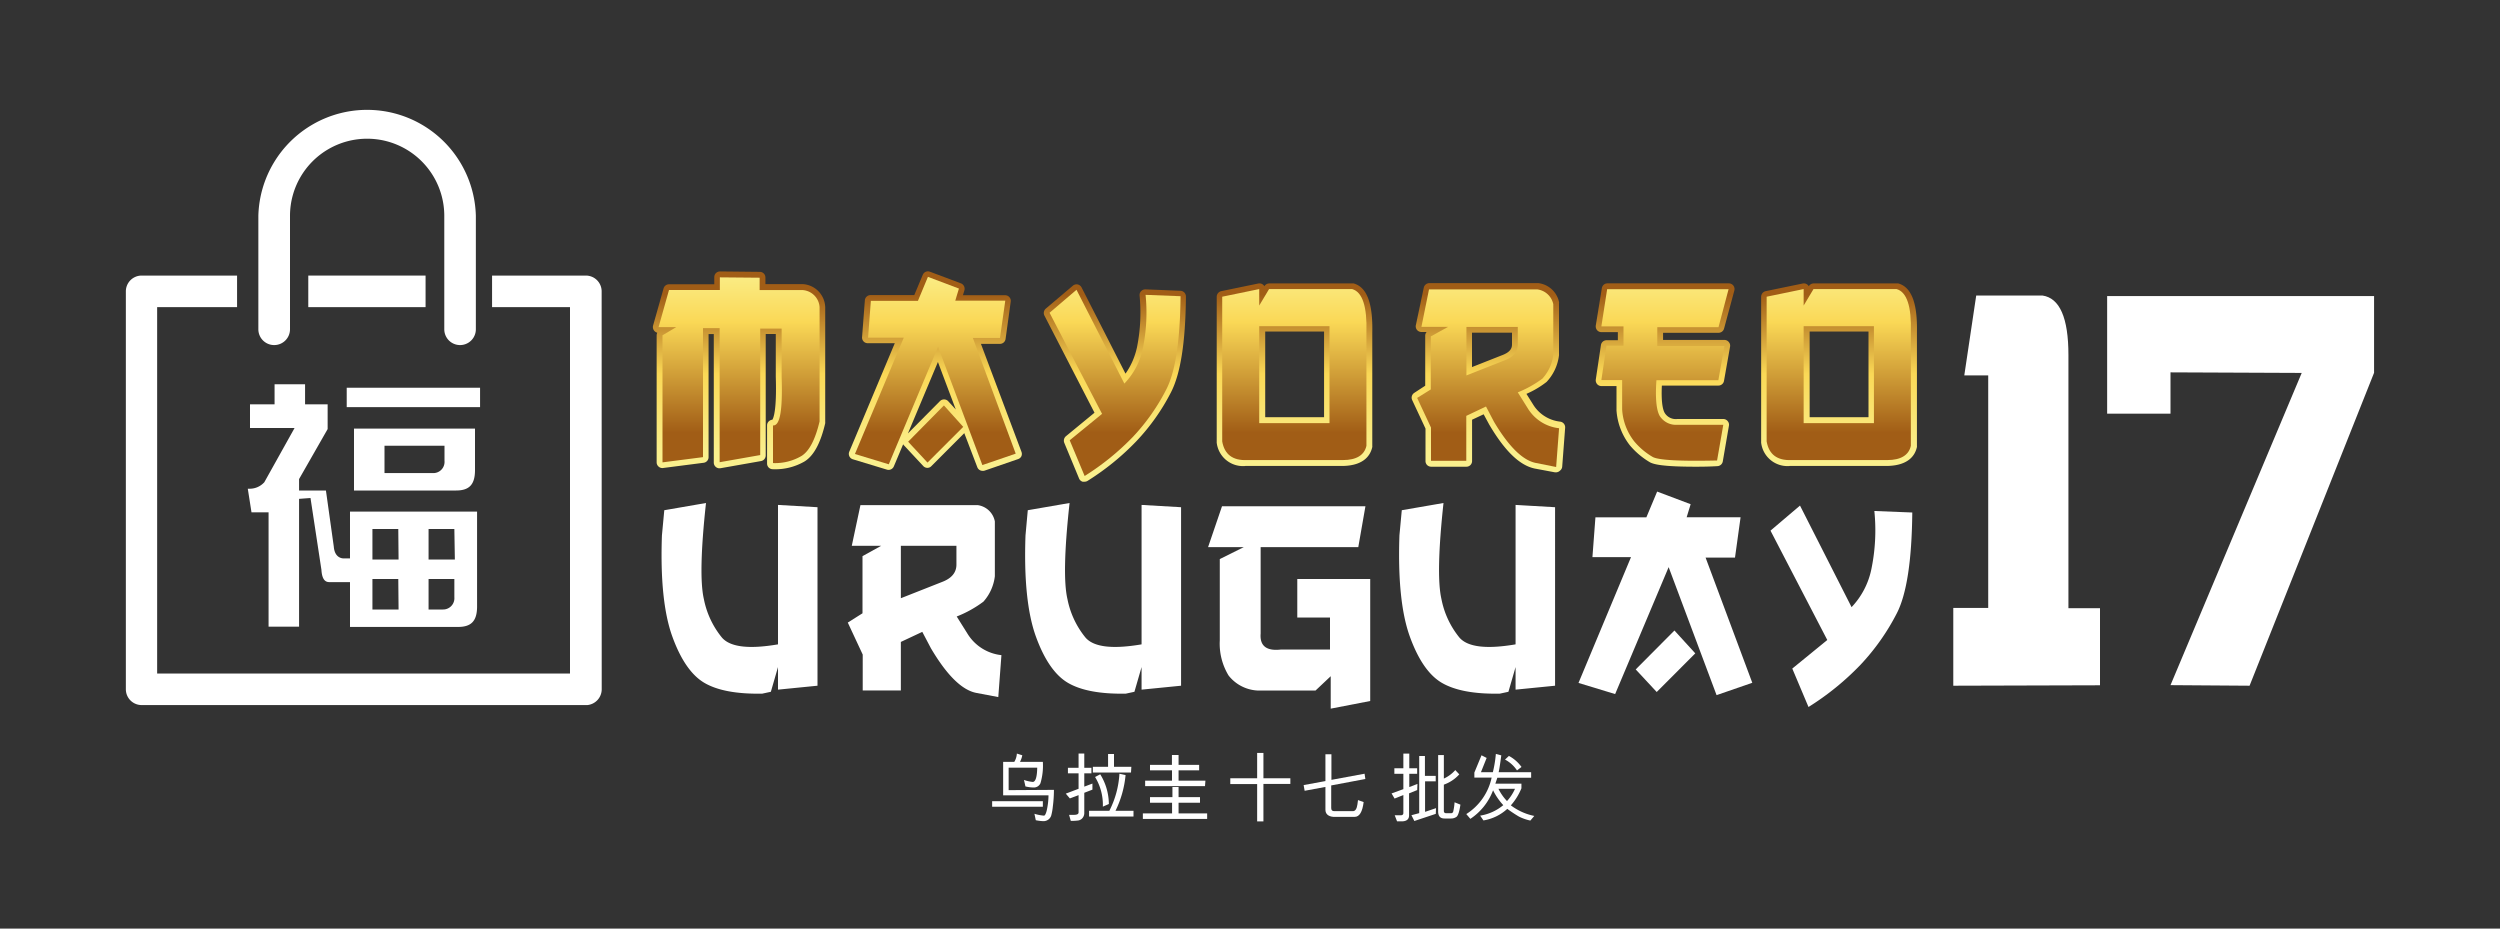 <svg id="Capa_1" data-name="Capa 1" xmlns="http://www.w3.org/2000/svg" xmlns:xlink="http://www.w3.org/1999/xlink" viewBox="0 0 350 130"><rect x="0" y="0" width="350" height="130" fill="#333333" stroke="none"/><defs><style>.cls-1{fill:#fff;}.cls-2{fill:url(#Degradado_sin_nombre_26);}.cls-3{fill:url(#Degradado_sin_nombre_26-2);}.cls-4{fill:url(#Degradado_sin_nombre_26-3);}.cls-5{fill:url(#Degradado_sin_nombre_26-4);}.cls-6{fill:url(#Degradado_sin_nombre_26-5);}.cls-7{fill:url(#Degradado_sin_nombre_26-6);}.cls-8{fill:url(#Degradado_sin_nombre_26-7);}.cls-9{fill:url(#Degradado_sin_nombre_49);}.cls-10{fill:url(#Degradado_sin_nombre_49-2);}.cls-11{fill:url(#Degradado_sin_nombre_49-3);}.cls-12{fill:url(#Degradado_sin_nombre_49-4);}.cls-13{fill:url(#Degradado_sin_nombre_49-5);}.cls-14{fill:url(#Degradado_sin_nombre_49-6);}.cls-15{fill:url(#Degradado_sin_nombre_49-7);}</style><linearGradient id="Degradado_sin_nombre_26" x1="103.47" y1="41.21" x2="103.47" y2="63.47" gradientUnits="userSpaceOnUse"><stop offset="0" stop-color="#a15d16"/><stop offset="0.5" stop-color="#fad856"/><stop offset="1" stop-color="#faf08d"/></linearGradient><linearGradient id="Degradado_sin_nombre_26-2" x1="130.96" y1="41.21" x2="130.96" y2="63.47" xlink:href="#Degradado_sin_nombre_26"/><linearGradient id="Degradado_sin_nombre_26-3" x1="156.06" y1="41.21" x2="156.06" y2="63.47" xlink:href="#Degradado_sin_nombre_26"/><linearGradient id="Degradado_sin_nombre_26-4" x1="181.22" y1="41.21" x2="181.22" y2="63.47" xlink:href="#Degradado_sin_nombre_26"/><linearGradient id="Degradado_sin_nombre_26-5" x1="208.34" y1="41.21" x2="208.34" y2="63.47" xlink:href="#Degradado_sin_nombre_26"/><linearGradient id="Degradado_sin_nombre_26-6" x1="233.1" y1="41.21" x2="233.1" y2="63.47" xlink:href="#Degradado_sin_nombre_26"/><linearGradient id="Degradado_sin_nombre_26-7" x1="257.44" y1="41.21" x2="257.44" y2="63.47" xlink:href="#Degradado_sin_nombre_26"/><linearGradient id="Degradado_sin_nombre_49" x1="103.47" y1="76.06" x2="103.47" y2="37.38" gradientUnits="userSpaceOnUse"><stop offset="0.4" stop-color="#a15d16"/><stop offset="0.8" stop-color="#fad856"/><stop offset="1" stop-color="#faf08d"/></linearGradient><linearGradient id="Degradado_sin_nombre_49-2" x1="130.96" y1="76.06" x2="130.96" y2="37.38" xlink:href="#Degradado_sin_nombre_49"/><linearGradient id="Degradado_sin_nombre_49-3" x1="181.22" y1="76.06" x2="181.22" y2="37.38" xlink:href="#Degradado_sin_nombre_49"/><linearGradient id="Degradado_sin_nombre_49-4" x1="208.34" y1="76.06" x2="208.34" y2="37.38" xlink:href="#Degradado_sin_nombre_49"/><linearGradient id="Degradado_sin_nombre_49-5" x1="233.1" y1="76.06" x2="233.1" y2="37.38" xlink:href="#Degradado_sin_nombre_49"/><linearGradient id="Degradado_sin_nombre_49-6" x1="257.44" y1="76.06" x2="257.44" y2="37.38" xlink:href="#Degradado_sin_nombre_49"/><linearGradient id="Degradado_sin_nombre_49-7" x1="156.06" y1="76.06" x2="156.06" y2="37.38" xlink:href="#Degradado_sin_nombre_49"/></defs><path class="cls-1" d="M146,112.94h-7.1v-.77H146Zm1.55-2.36a18.37,18.37,0,0,1-.15,2.31,8,8,0,0,1-.23,1.29,1.12,1.12,0,0,1-.39.55,1.14,1.14,0,0,1-.77.23,6.1,6.1,0,0,1-1-.13l-.19-.9a6.05,6.05,0,0,0,1.34.26c.12,0,.25-.22.37-.67a10,10,0,0,0,.26-2.17h-6.35v-4.69H142a2.44,2.44,0,0,0,.36-1.16l.76.24a3.27,3.27,0,0,1-.32.92H146a8.59,8.59,0,0,1-.34,3,1,1,0,0,1-.9.59,5.32,5.32,0,0,1-1.2-.15c-.11-.51-.18-.81-.21-.91a5.16,5.16,0,0,0,1.23.28c.39,0,.61-.68.63-2h-4v3.15Z"/><path class="cls-1" d="M152.94,110.55l-1.14.44v2.9a1.11,1.11,0,0,1-.27.66,1,1,0,0,1-.53.31,6.67,6.67,0,0,1-1.09.06l-.24-.84.66,0c.44,0,.67-.1.67-.35v-2.41l-1.22.46-.57-.67,1.79-.68v-2.16h-1.49v-.78H151v-2h.8v2h1v.78h-1v1.86l1.14-.43Zm5.75,3.76h-6.22v-.8h2.84a13,13,0,0,0,1.41-5.19l.86.19a14.36,14.36,0,0,1-1.41,5h2.52Zm-.35-6.16H153v-.8h2.13v-1.79h.83v1.79h2.43Zm-3.1,4.41-.84.37a7.48,7.48,0,0,0-1.09-4.15l.72-.38A8,8,0,0,1,155.24,112.56Z"/><path class="cls-1" d="M169,114.65h-9v-.77h4.09v-1.5H161v-.78h3.14v-1.42H165v1.42h3v.78h-3v1.5H169Zm-.3-4.59h-8.38v-.77h3.76v-1.44H161v-.77h3.07V105.7H165v1.38h2.88v.77H165v1.44h3.76Z"/><path class="cls-1" d="M198.41,110.61l-1.14.46v3.08c0,.55-.35.83-1,.84h-.68l-.33-.85.83,0c.25,0,.38-.11.38-.32v-2.52l-1.23.5-.42-.72,1.65-.6v-2.15h-1.26v-.77h1.26v-2.06h.83v2.06h1.1v.77h-1.1v1.86l1.14-.44Zm2.6,3.33-3,1-.41-.81,1.09-.29v-8h.8v2.78H201v.77h-1.49v4.27l1.53-.52Zm3.45-1.29c-.15,1-.34,1.57-.57,1.72a1.28,1.28,0,0,1-.73.22h-.93c-.59,0-.89-.32-.89-1v-7.88h.8V109a4.76,4.76,0,0,0,1.6-1.19l.56.6a5.26,5.26,0,0,1-2.16,1.44v3.68c0,.21.11.32.34.32h.68a.3.3,0,0,0,.29-.23,8,8,0,0,0,.19-1.3Z"/><path class="cls-1" d="M214.8,114.23l-.55.65a6.6,6.6,0,0,1-1.6-.56,18.27,18.27,0,0,1-1.63-1.08,6.45,6.45,0,0,1-3.34,1.62l-.46-.67a6.7,6.7,0,0,0,3.24-1.47,8.68,8.68,0,0,1-1.43-2.08,8.29,8.29,0,0,1-3.18,4l-.57-.67a8,8,0,0,0,3.55-5.11h-2.42v-.7l1-2.42.72.37-.8,2H209a16.83,16.83,0,0,0,.42-2.56l.76.2c-.15,1.14-.27,1.93-.37,2.36h4.55v.77h-4.73l-.28.83H213v.65a8.35,8.35,0,0,1-1.48,2.39A8.11,8.11,0,0,0,214.8,114.23Zm-2.7-3.8h-2.32a6.93,6.93,0,0,0,1.2,1.72A6.35,6.35,0,0,0,212.1,110.43Zm.93-3.07-.65.5a4.58,4.58,0,0,0-1.68-1.52l.55-.51A5.17,5.17,0,0,1,213,107.36Z"/><path class="cls-1" d="M180.65,109.75h-3.77V115H176v-5.23h-3.76v-.81H176v-3.55h.88v3.55h3.77Z"/><path class="cls-1" d="M191.15,109.06l-4.78.9v3.16c0,.29.13.44.41.44h2.64c.32,0,.53-.32.62-.94l.08-.61.79.28c-.17,1.38-.59,2.07-1.25,2.07h-3c-.73-.07-1.1-.42-1.1-1v-3.19l-2.91.54-.14-.8,3.05-.56v-3.75h.84v3.58l4.64-.86Z"/><rect class="cls-1" x="43.16" y="38.58" width="16.42" height="4.42"/><path class="cls-1" d="M84.23,40.79A2.21,2.21,0,0,0,82,38.58H68.89V43H79.8V94.29H22V43H33.19V38.58H19.83a2.21,2.21,0,0,0-2.21,2.21V96.5h0a2.21,2.21,0,0,0,2.21,2.21H82.24a2.23,2.23,0,0,0,2-2.2h0Z"/><path class="cls-1" d="M38.39,48.31A2.21,2.21,0,0,0,40.6,46.1V30.22a10.8,10.8,0,0,1,21.6,0V46.1a2.21,2.21,0,0,0,4.42,0V30.22a15.23,15.23,0,0,0-30.45,0V46.1A2.21,2.21,0,0,0,38.39,48.31Z"/><path class="cls-1" d="M276.67,41.37h9.26q3.65.52,3.65,8.34V85.15H294l0,10.79L273.46,96V85.11l4.89,0V52.56H275Z"/><path class="cls-1" d="M295,41.45h37.37V52.19L314.94,96l-11.07-.08,18.37-43.71-18.37-.08v5.78H295Z"/><path class="cls-1" d="M98.84,70.42q-1.09,10-.3,13.44a12.24,12.24,0,0,0,2.53,5.4q1.73,2,7.85.95l0-19.52,5.53.32V96l-5.53.55V93.39l-1,3.46-1.2.26c-3.57.07-6.27-.44-8.09-1.5s-3.33-3.24-4.51-6.51-1.67-8-1.45-14.14L93,71.43Z"/><path class="cls-1" d="M120.46,70.72H136.9A2.84,2.84,0,0,1,139.28,73l0,7.67a6.49,6.49,0,0,1-1.6,3.56,15.92,15.92,0,0,1-3.74,2.08l1.51,2.41a6.38,6.38,0,0,0,4.75,3l-.44,5.87L136.65,97q-3-.61-6.33-6.26l-1.2-2.28-3,1.41,0,6.8-5.34,0V91.64l-2.09-4.48,2.06-1.3,0-8,2.62-1.45-4.12,0Zm5.66,5.69v7.34l5.7-2.25c1.39-.51,2.08-1.33,2.08-2.46V76.41Z"/><path class="cls-1" d="M149.74,70.42q-1.1,10-.3,13.44a12.24,12.24,0,0,0,2.53,5.4q1.72,2,7.85.95l0-19.52,5.53.32V96l-5.53.55V93.39l-1,3.46-1.2.26c-3.57.07-6.27-.44-8.09-1.5s-3.33-3.24-4.51-6.51-1.67-8-1.45-14.14l.32-3.53Z"/><path class="cls-1" d="M171.08,70.88h20.08l-1,5.72H176.49V88.7c-.14,1.73.82,2.48,2.88,2.23h6.83l0-4.48-4.58,0V81.06l10.21,0V96.66l0,1.48-5.53,1.07V94.67l-2.12,2H176a5.5,5.5,0,0,1-4-2.1,8.57,8.57,0,0,1-1.23-4.91V78.27l3.36-1.67-5,0Z"/><path class="cls-1" d="M202.09,70.42q-1.08,10-.29,13.44a12.23,12.23,0,0,0,2.52,5.4q1.74,2,7.86.95l0-19.52,5.53.32V96l-5.53.55V93.39l-1,3.46-1.2.26c-3.58.07-6.27-.44-8.1-1.5s-3.33-3.24-4.51-6.51-1.66-8-1.45-14.14l.33-3.53Z"/><path class="cls-1" d="M232,68.82l4.69,1.77-.56,1.83h7.55l-.78,5.64-4.12,0,6.54,17.53-5,1.73-6.71-17.92-7.49,17.77-5.13-1.56L228.34,78l-5.4,0,.42-5.57h7.13Zm2.42,19.45,2.92,3.2-5.4,5.41L229,93.72Z"/><path class="cls-1" d="M252,70.78,259.22,85A10.88,10.88,0,0,0,262,79.64a26.82,26.82,0,0,0,.41-8.1l5.31.21q-.1,10.11-2.17,14.12a31.37,31.37,0,0,1-5.09,7.21,37.9,37.9,0,0,1-7.27,5.9l-2.27-5.38,4.9-4-7.95-15.31Z"/><path class="cls-1" d="M49,87.77H64.14c1.83,0,2.63-.83,2.65-2.78V71.62H49v6.56h-.87c-.3,0-1.28-.12-1.4-1.66l-1.1-7.85H41.87v-1.6l4-7V56.61H42.71V53.8H38.44v2.81H35v3.31h6.24L37,67.52l-.07.07a2.74,2.74,0,0,1-2.06.83h-.18l.52,3.31H37.6v16h4.27V69.84l1.6-.12L45,79.78c.1,1.7.81,1.71,1.15,1.72H49Zm.56-19.1h14.3c1.83,0,2.62-.83,2.64-2.78V60H49.56ZM48.54,57H67.21V54.28H48.54ZM62,85.33H60V81.06h3.61v2.55A1.58,1.58,0,0,1,62,85.33Zm-6.2,0H52.14V81.06h3.62Zm7.88-7H60V74.06h3.61Zm-7.88,0H52.14V74.06h3.62Zm4.79-12.1H53.83V62.4h8.4v2.12A1.57,1.57,0,0,1,60.55,66.23Z"/><path class="cls-2" d="M108.19,65.69a.79.79,0,0,1-.8-.79V59.56a.77.77,0,0,1,.26-.59.84.84,0,0,1,.48-.21c.15-.22.63-1.31.48-6v-6H107.2v17a.8.8,0,0,1-.66.79l-5.67,1a.8.8,0,0,1-.94-.78l0-18h-.73V64a.79.79,0,0,1-.7.79l-5.67.73a.77.77,0,0,1-.63-.2.78.78,0,0,1-.27-.59l0-17.78a.88.88,0,0,1,.09-.37.82.82,0,0,1-.45-.3.83.83,0,0,1-.14-.7l1.47-5.2a.79.79,0,0,1,.76-.58H100v-1a.81.81,0,0,1,.23-.57.89.89,0,0,1,.57-.23l5.57.06a.79.79,0,0,1,.79.79v.93h5.3A3.34,3.34,0,0,1,115.53,43a.19.19,0,0,1,0,.08l0,16a1.1,1.1,0,0,1,0,.18c-.65,2.77-1.59,4.52-2.87,5.33A8.14,8.14,0,0,1,108.19,65.69Zm.79-5.56v3.94a6.17,6.17,0,0,0,2.78-.88c.61-.38,1.47-1.44,2.15-4.26l0-15.84a1.75,1.75,0,0,0-1.69-1.68h-5.91a.79.79,0,0,1-.79-.8v-.94l-4,0v1a.8.8,0,0,1-.8.8H94.27l-1,3.6h1.4a.8.8,0,0,1,.41,1.48l-1.53.92V63.83l4.09-.52V46a.79.79,0,0,1,.79-.8h2.33a.8.8,0,0,1,.56.24.79.79,0,0,1,.23.56V63.77l4.08-.72V46a.8.8,0,0,1,.8-.8h3a.8.8,0,0,1,.8.8v6.79c.17,5.35-.42,6.65-1,7.22Z"/><path class="cls-3" d="M137.56,65.92a.79.79,0,0,1-.74-.52L135,60.64l-4.61,4.62a.76.76,0,0,1-.57.24.8.8,0,0,1-.57-.26l-2.72-2.92-.09-.12-1.3,3.09a.8.8,0,0,1-1,.45l-4.74-1.44a.79.79,0,0,1-.5-1.07l6.37-15.18-3.79,0a.79.79,0,0,1-.79-.85l.39-5.15a.8.8,0,0,1,.79-.74H128l1.19-2.84a.78.78,0,0,1,1-.43l4.34,1.63a.81.81,0,0,1,.48,1l-.2.66h5.91a.78.78,0,0,1,.6.28.76.76,0,0,1,.18.63l-.72,5.22a.79.79,0,0,1-.78.68l-2.67,0L143,63.24a.83.83,0,0,1,0,.62.78.78,0,0,1-.46.41l-4.67,1.61A.78.78,0,0,1,137.56,65.92Zm-6.2-18.16h0a.79.79,0,0,1,.73.52L138,64.12,141.2,63,135.44,47.6a.79.79,0,0,1,.74-1.07l3.12,0,.5-3.62h-6.06a.79.79,0,0,1-.64-.33.76.76,0,0,1-.12-.7l.29-1-2.92-1.1-1.1,2.62a.8.8,0,0,1-.73.49h-5.85l-.27,3.55,4.13,0a.79.79,0,0,1,.73,1.1L120.77,63,124,64l6.64-15.76A.81.81,0,0,1,131.36,47.76Zm-3.11,14,1.63,1.76,3.87-3.88-1.62-1.78Zm3.06-11.08-4.2,10,4.48-4.52a.8.8,0,0,1,1.15,0l1.07,1.17Z"/><path class="cls-4" d="M151.8,67.44a.85.85,0,0,1-.23,0,.77.77,0,0,1-.5-.45L149,62a.82.82,0,0,1,.23-.93l4-3.29-7-13.58a.8.8,0,0,1,.19-1L150.2,40a.81.81,0,0,1,.67-.18.84.84,0,0,1,.55.42l6.15,12.07a10.11,10.11,0,0,0,1.61-3.7,24.56,24.56,0,0,0,.36-7.24.76.76,0,0,1,.22-.61.82.82,0,0,1,.6-.25l4.9.2a.8.8,0,0,1,.77.8c-.06,6.41-.75,10.8-2.09,13.41a29.47,29.47,0,0,1-4.84,6.84,35.68,35.68,0,0,1-6.87,5.58A.83.83,0,0,1,151.8,67.44Zm-1.13-5.53,1.5,3.54A33.69,33.69,0,0,0,158,60.64a28.37,28.37,0,0,0,4.57-6.48c1.16-2.25,1.8-6.26,1.91-11.92l-3.25-.13a25,25,0,0,1-.45,6.83A10.88,10.88,0,0,1,158,54.26a.77.77,0,0,1-.69.23.79.79,0,0,1-.58-.42l-6.24-12.24L147.88,44l7.06,13.59a.8.8,0,0,1-.2,1Z"/><path class="cls-5" d="M174.34,65.24a3.7,3.7,0,0,1-4-3.27.78.78,0,0,1,0-.14V41.54a.81.81,0,0,1,.64-.78l5.18-1.07a.78.78,0,0,1,.66.16.79.79,0,0,1,.19.22h0a.82.82,0,0,1,.69-.39H189.3a.76.76,0,0,1,.21,0c1.85.52,2.7,2.76,2.61,6.85V62.41a1,1,0,0,1,0,.17c-.25,1.16-1.16,2.56-4,2.65H174.34Zm-2.43-3.48c.26,1.38,1.05,2,2.64,1.88H188c2.08-.06,2.4-.91,2.5-1.32V46.53c.07-3.05-.41-4.9-1.36-5.27h-11L177,43.18a.81.81,0,0,1-.9.37.79.79,0,0,1-.58-.77V41.45l-3.59.74ZM186.13,60h-9.84a.79.79,0,0,1-.79-.79V45.67a.79.79,0,0,1,.79-.8h9.84a.8.8,0,0,1,.79.8V59.24A.79.79,0,0,1,186.13,60Zm-9-1.59h8.24v-12h-8.24Z"/><path class="cls-6" d="M217.86,66.13h-.15l-2.83-.53c-2.11-.43-4.2-2.44-6.39-6.16l0,0L207.71,58l-1.62.76,0,5.79a.79.79,0,0,1-.79.79l-4.93,0a.81.81,0,0,1-.57-.23.79.79,0,0,1-.23-.57V60l-1.87-4a.8.8,0,0,1,.3-1l1.53-1,0-7a.75.75,0,0,1,.2-.52H199a.83.83,0,0,1-.62-.29.81.81,0,0,1-.16-.67l1.11-5.25a.8.8,0,0,1,.78-.63h15.29a3.38,3.38,0,0,1,2.86,2.61.69.69,0,0,1,0,.25l0,7.08a.78.78,0,0,1,0,.16,6.59,6.59,0,0,1-1.74,3.73,12.74,12.74,0,0,1-2.82,1.67l.91,1.45a5.11,5.11,0,0,0,3.82,2.44.8.8,0,0,1,.69.85l-.41,5.43a.77.77,0,0,1-.3.57A.84.84,0,0,1,217.86,66.13Zm-8-7.49c1.92,3.25,3.71,5.06,5.31,5.39l1.95.36.29-3.83a6.59,6.59,0,0,1-4.21-3l-1.4-2.22a.81.81,0,0,1-.08-.66.74.74,0,0,1,.44-.49,14.13,14.13,0,0,0,3.25-1.81,5.06,5.06,0,0,0,1.21-2.77l0-6.87c-.39-1.1-1-1.33-1.46-1.39H200.71L199.93,45h2.83a.79.79,0,0,1,.38,1.49l-2,1.12,0,7a.8.8,0,0,1-.37.67l-1.31.82,1.64,3.51a.77.77,0,0,1,.08.34v3.88l3.34,0,0-5.51a.79.79,0,0,1,.46-.71l2.76-1.31a.8.8,0,0,1,1.05.35Zm-4.57-5.29a.79.79,0,0,1-.45-.13.8.8,0,0,1-.35-.66V45.77a.79.79,0,0,1,.8-.79h7.19a.79.79,0,0,1,.79.79v2.44c0,1-.42,2.28-2.44,3l-5.25,2.07A.77.77,0,0,1,205.3,53.35Zm.79-6.78v4.82l4.18-1.65c1.26-.46,1.42-1.06,1.42-1.53V46.57Z"/><path class="cls-7" d="M237.41,65.34c-4.57,0-5.84-.32-6.4-.61a10.86,10.86,0,0,1-2.81-2.36,8.9,8.9,0,0,1-1.89-4.92.34.34,0,0,1,0-.1v-3.3h-2.11a.8.8,0,0,1-.6-.27.83.83,0,0,1-.19-.64l.72-4.83a.8.8,0,0,1,.79-.68h1.58V46.5l-2.3,0h0a.81.81,0,0,1-.61-.28.85.85,0,0,1-.18-.65l.85-5.23a.79.79,0,0,1,.78-.67h17a.8.8,0,0,1,.77,1L241.37,46a.8.8,0,0,1-.77.59l-7.77,0v1h8.6a.79.79,0,0,1,.6.29.77.77,0,0,1,.18.65l-.85,4.79a.79.79,0,0,1-.78.66h0l-7.92,0c-.12,2.54.19,3.48.4,3.83a1.81,1.81,0,0,0,1.76.85h6.45a.79.79,0,0,1,.6.29.77.77,0,0,1,.18.65l-.86,5a.8.8,0,0,1-.77.66C239.28,65.33,238.29,65.34,237.41,65.34Zm-9.52-8a7.42,7.42,0,0,0,1.5,4,8.89,8.89,0,0,0,2.37,2c.31.16,1.7.52,8,.41l.59-3.41h-5.5a3.45,3.45,0,0,1-3.13-1.63c-.58-1-.77-2.73-.58-5.5a.8.8,0,0,1,.8-.74h0l8,0,.57-3.2H232a.79.79,0,0,1-.79-.8V45.84a.79.79,0,0,1,.79-.79L240,45l1-3.74H225.71l-.59,3.64h2.17a.79.79,0,0,1,.56.23.8.8,0,0,1,.24.56v2.75a.82.82,0,0,1-.24.57.79.79,0,0,1-.56.23H225.6l-.49,3.22h2a.79.79,0,0,1,.79.8Z"/><path class="cls-8" d="M250.56,65.24a3.71,3.71,0,0,1-4-3.27.78.78,0,0,1,0-.14V41.54a.81.81,0,0,1,.64-.78l5.18-1.07a.78.78,0,0,1,.66.16.79.79,0,0,1,.19.22h0a.82.82,0,0,1,.69-.39h11.63a.76.76,0,0,1,.21,0c1.85.52,2.7,2.76,2.61,6.85V62.41a1,1,0,0,1,0,.17c-.25,1.16-1.16,2.56-4.05,2.65H250.56Zm-2.43-3.48c.26,1.38,1.05,2,2.64,1.88h13.48c2.08-.06,2.4-.91,2.5-1.32V46.53c.07-3.05-.41-4.9-1.36-5.27h-11l-1.14,1.92a.81.81,0,0,1-.9.37.8.8,0,0,1-.58-.77V41.45l-3.59.74ZM262.35,60h-9.84a.79.79,0,0,1-.79-.79V45.67a.79.79,0,0,1,.79-.8h9.84a.79.79,0,0,1,.79.8V59.24A.79.79,0,0,1,262.35,60Zm-9-1.59h8.24v-12h-8.24Z"/><path class="cls-9" d="M100.78,38.83l5.57.05v1.73h6A2.55,2.55,0,0,1,114.74,43l0,16c-.6,2.53-1.44,4.15-2.52,4.83a7.3,7.3,0,0,1-4,1V59.56c1,.08,1.36-2.2,1.21-6.82V46h-3V63.71l-5.68,1,0-18.77H98.42V64l-5.67.73,0-17.79,1.92-1.14H92.2l1.46-5.2h7.12Z"/><path class="cls-10" d="M129.91,38.76l4.34,1.64-.51,1.69h7L140,47.31h-3.8l6,16.2-4.67,1.6-6.2-16.56L124.43,65l-4.74-1.44,6.84-16.29h-5l.39-5.15h6.59Zm2.24,18,2.7,3-5,5-2.71-2.92Z"/><path class="cls-11" d="M176.29,40.47v2.31l1.38-2.31H189.3c1.43.4,2.11,2.42,2,6.06V62.41c-.28,1.29-1.38,2-3.29,2H174.58c-2,.08-3.15-.79-3.47-2.61V41.54Zm0,5.2V59.24h9.84V45.67Z"/><path class="cls-12" d="M200.06,40.52h15.19a2.63,2.63,0,0,1,2.21,2.06l0,7.09A6,6,0,0,1,215.94,53a15.28,15.28,0,0,1-3.45,1.93l1.39,2.22a5.87,5.87,0,0,0,4.39,2.8l-.41,5.43L215,64.81q-2.76-.57-5.85-5.78l-1.11-2.12-2.76,1.31,0,6.29-4.94,0V59.86l-1.94-4.15,1.91-1.19,0-7.42,2.42-1.34H199Zm5.24,5.25v6.79l5.26-2.08c1.29-.47,1.93-1.23,1.93-2.27V45.77Z"/><path class="cls-13" d="M225,40.49h17l-1.41,5.32-8.57,0v2.63h9.4l-.85,4.79h-8.67c-.18,2.53,0,4.21.46,5a2.68,2.68,0,0,0,2.45,1.24h6.45l-.87,5c-5.18.12-8.18-.05-9-.49a9.76,9.76,0,0,1-2.59-2.18,8,8,0,0,1-1.7-4.49v-4.1h-2.91l.72-4.82h2.38V45.7l-3.1,0Z"/><path class="cls-14" d="M252.51,40.47v2.31l1.38-2.31h11.63c1.43.4,2.11,2.42,2,6.06V62.41c-.28,1.29-1.38,2-3.29,2H250.8c-2,.08-3.15-.79-3.47-2.61V41.54Zm0,5.2V59.24h9.84V45.67Z"/><path class="cls-15" d="M150.71,40.57l6.7,13.13A10,10,0,0,0,160,48.76a24.79,24.79,0,0,0,.38-7.48l4.9.19q-.09,9.35-2,13.05a28.74,28.74,0,0,1-4.7,6.67,35.93,35.93,0,0,1-6.73,5.45l-2.09-5,4.53-3.7-7.35-14.15Z"/></svg>
